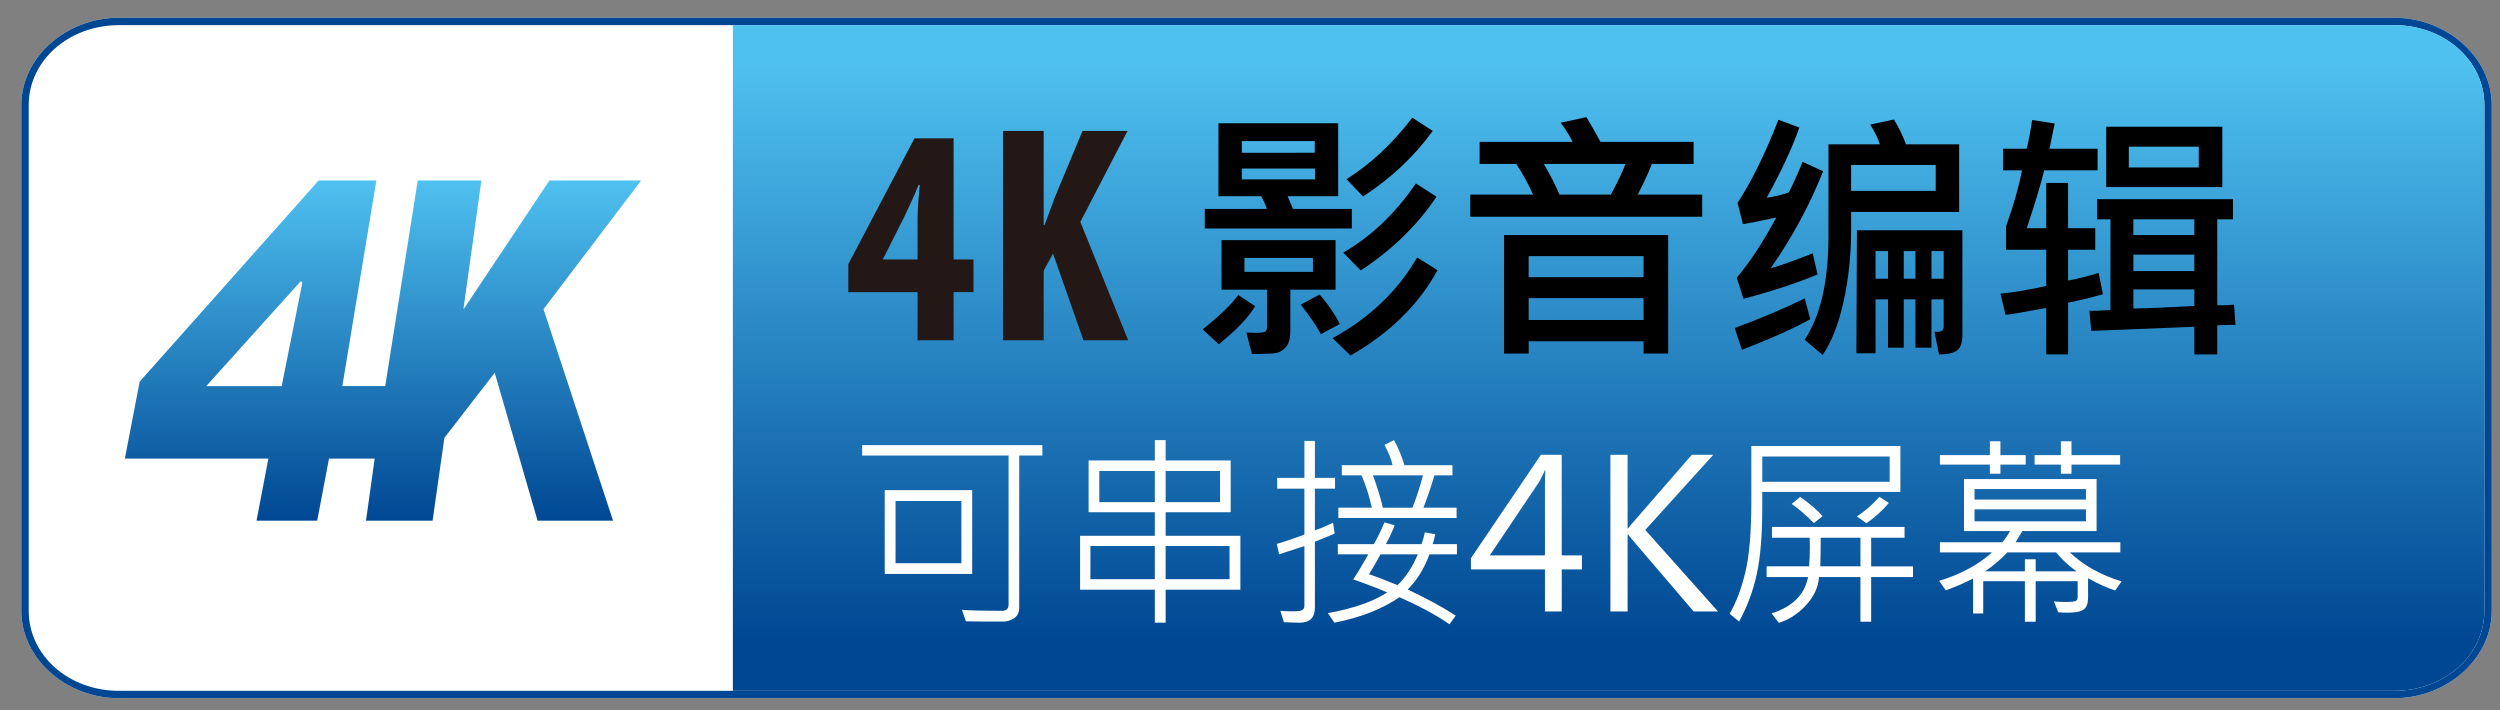 <?xml version="1.0" encoding="utf-8"?>
<!-- Generator: Adobe Illustrator 16.0.0, SVG Export Plug-In . SVG Version: 6.00 Build 0)  -->
<!DOCTYPE svg PUBLIC "-//W3C//DTD SVG 1.1//EN" "http://www.w3.org/Graphics/SVG/1.1/DTD/svg11.dtd">
<svg version="1.1" id="Layer_1" xmlns="http://www.w3.org/2000/svg" xmlns:xlink="http://www.w3.org/1999/xlink" x="0px" y="0px"
	 width="169px" height="48px" viewBox="0 0 169 48" enable-background="new 0 0 169 48" xml:space="preserve">
<rect x="0" y="0" width="169" height="48" fill="#808080" stroke="none"/>
<g>
	<g>
		<path fill="#FFFFFF" d="M8.041,1.2h153.801c3.6,0,6.6,2.701,6.6,5.9v34.2c0,3.201-3,5.9-6.6,5.9H8.041c-3.6,0-6.6-2.699-6.6-5.9
			V7.101C1.441,3.901,4.441,1.2,8.041,1.2z"/>
	</g>
	<g>
		<path fill="#004793" d="M161.842,1.7c3.398,0,6.1,2.4,6.1,5.4v34.2c0,3-2.698,5.4-6.1,5.4H8.041c-3.4,0-6.1-2.4-6.1-5.4V7.101
			c0-3,2.7-5.4,6.1-5.4L161.842,1.7 M161.842,1.2H8.041c-3.6,0-6.6,2.701-6.6,5.9v34.2c0,3.201,3,5.9,6.6,5.9h153.801
			c3.6,0,6.6-2.699,6.6-5.9V7.101C168.441,3.901,165.441,1.2,161.842,1.2L161.842,1.2z"/>
	</g>
	
		<linearGradient id="SVGID_1_" gradientUnits="userSpaceOnUse" x1="328.242" y1="-919.309" x2="328.242" y2="-880.069" gradientTransform="matrix(1 0 0 -1 -219.5 -875.875)">
		<stop  offset="0" style="stop-color:#004793"/>
		<stop  offset="1" style="stop-color:#4FC1F0"/>
	</linearGradient>
	<path fill="url(#SVGID_1_)" d="M49.541,46.7v-45h112.301c3.398,0,6.1,2.4,6.1,5.4v34.2c0,3-2.698,5.4-6.1,5.4H49.541z"/>
	
		<linearGradient id="SVGID_2_" gradientUnits="userSpaceOnUse" x1="245.389" y1="-911.074" x2="245.389" y2="-888.074" gradientTransform="matrix(1 0 0 -1 -219.498 -875.875)">
		<stop  offset="0" style="stop-color:#004793"/>
		<stop  offset="1" style="stop-color:#4FC1F0"/>
	</linearGradient>
	<path fill="url(#SVGID_2_)" d="M43.341,12.2h-6.2l-5.8,8.701V20.8l1.2-8.601h-4.3l-2.2,13.901h-2.9l2.3-13.901h-3.9l-12.1,13.6
		l-1,5.201h9.7l-0.8,4.199h4.1l0.8-4.199h3.1v-0.1l-0.6,4.299h4.5l0.8-5.6l3.4-4.4l2.9,10h5.1l-4.7-14.299L43.341,12.2z
		 M19.041,26.102h-5.1l6.4-7.103l0.1,0.101L19.041,26.102z"/>
</g>
<g>
	<path fill="#231815" d="M62.028,23.001v-3.254h-4.682v-1.891l4.472-8.503h2.646v8.188h1.344v2.205h-1.344V23L62.028,23.001
		L62.028,23.001z M62.028,17.542v-2.793c0-0.734,0.084-1.532,0.147-2.246h-0.084c-0.294,0.756-0.588,1.365-0.945,2.121l-1.449,2.875
		v0.043H62.028z"/>
	<path fill="#231815" d="M67.803,8.849h2.75v6.361h0.063c0.231-0.588,0.441-1.217,0.672-1.826l1.89-4.535h3.044l-3.191,6.152
		l3.233,8h-3.023l-2.058-5.858l-0.63,1.155v4.703h-2.75V8.849z"/>
	<g>
		<g>
			<path d="M84.845,20.698c-0.451,0.768-1.271,1.626-2.461,2.575l-1.081-1.011c1.125-0.896,1.928-1.67,2.408-2.32L84.845,20.698z
				 M91.385,15.442h-9.941v-1.318h4.193c-0.053-0.205-0.18-0.492-0.379-0.861h-2.891V8.332h8.094v4.931h-3.418l0.359,0.861h3.982
				V15.442z M90.285,19.582h-3.059v2.821c0,0.469-0.098,0.818-0.293,1.051c-0.197,0.23-0.424,0.369-0.682,0.412
				c-0.258,0.045-0.797,0.066-1.618,0.066l-0.378-1.45c0.258,0.012,0.469,0.018,0.633,0.018c0.333,0,0.544-0.027,0.632-0.083
				s0.133-0.154,0.133-0.295v-2.54h-3.077v-3.349h7.708V19.582z M88.879,10.327V9.536h-4.93v0.791H88.879z M88.896,12.129v-0.738
				h-4.948v0.738H88.896z M88.756,18.378v-0.94h-4.631v0.94H88.756z M90.576,21.902l-1.283,0.686
				c-0.258-0.498-0.713-1.163-1.363-1.995l1.275-0.686C89.75,20.528,90.207,21.193,90.576,21.902z M97.176,18.264
				c-1.277,2.338-3.236,4.26-5.879,5.766l-1.213-1.169c2.502-1.371,4.406-3.19,5.713-5.458L97.176,18.264z M97.105,13.298
				c-1.277,1.916-2.982,3.577-5.115,4.983l-1.186-1.204c1.887-1.09,3.523-2.648,4.912-4.676L97.105,13.298z M96.852,8.851
				c-1.248,1.723-2.818,3.199-4.711,4.43l-1.117-1.169c1.635-1.025,3.117-2.411,4.447-4.157L96.852,8.851z"/>
			<path d="M115.07,14.651h-15.68v-1.494h4.246c-0.305-0.697-0.684-1.389-1.135-2.074h-2.479V9.589h6.285
				c-0.182-0.375-0.449-0.806-0.801-1.292l1.732-0.378c0.322,0.527,0.641,1.084,0.957,1.67h6.293v1.494h-2.82
				c-0.246,0.621-0.566,1.313-0.959,2.074h4.359V14.651z M112.768,23.897h-1.66v-0.826h-7.77v0.826h-1.662v-8.007h11.092V23.897z
				 M111.107,18.738v-1.424h-7.77v1.424H111.107z M111.107,21.63v-1.477h-7.77v1.477H111.107z M109.885,11.083h-5.527
				c0.428,0.715,0.781,1.406,1.063,2.074h3.473C109.344,12.331,109.674,11.64,109.885,11.083z"/>
			<path d="M122.375,21.577c-1.078,0.604-2.619,1.295-4.623,2.074l-0.484-1.477c1.781-0.656,3.357-1.324,4.729-2.004L122.375,21.577
				z M123.244,11.575c-0.914,2.297-2.098,4.485-3.551,6.565c0.604-0.17,1.553-0.507,2.848-1.011l0.326,1.424
				c-1.441,0.598-3.111,1.146-5.01,1.644l-0.449-1.424c0.908-1.078,1.797-2.435,2.664-4.069c-0.996,0.217-1.746,0.366-2.25,0.448
				l-0.361-1.441c0.943-1.441,1.863-3.313,2.76-5.616l1.416,0.527c-0.457,1.313-1.193,2.895-2.207,4.746
				c0.539-0.076,1.037-0.196,1.494-0.36c0.287-0.557,0.598-1.245,0.932-2.065L123.244,11.575z M132.438,14.326h-7.303v1.257
				c0,1.652-0.17,3.246-0.506,4.781c-0.338,1.535-0.811,2.745-1.42,3.63l-1.213-1.028c1.072-1.611,1.609-3.952,1.609-7.022V9.756
				h3.471c-0.117-0.393-0.334-0.838-0.65-1.336l1.6-0.343c0.322,0.516,0.596,1.075,0.818,1.679h3.594V14.326z M130.855,12.902
				v-1.749h-5.721v1.749H130.855z M132.658,22.623c0,0.539-0.123,0.896-0.369,1.072s-0.65,0.264-1.213,0.264l-0.309-1.538
				c0.416,0.053,0.625-0.059,0.625-0.334v-1.854h-0.826v3.27h-1.082v-3.27h-0.791v3.27h-1.063v-3.27h-0.844v3.647h-1.293
				l0.035-8.314h7.129V22.623z M127.631,18.844v-1.872h-0.844v1.872H127.631z M129.484,18.844v-1.872h-0.791v1.872H129.484z
				 M131.393,18.844v-1.872h-0.826v1.872H131.393z"/>
			<path d="M142.158,19.89c-0.809,0.229-1.594,0.419-2.355,0.571v3.498h-1.477v-3.138c-1.611,0.293-2.527,0.448-2.75,0.466
				l-0.344-1.433c1.031-0.111,2.063-0.287,3.094-0.527v-2.443h-2.715v-1.591c0.504-1.406,0.863-2.666,1.08-3.779h-1.283v-1.459h1.6
				c0.158-0.668,0.279-1.315,0.361-1.942l1.529,0.237l-0.352,1.705h3.252v1.459h-3.613c-0.229,0.949-0.621,2.253-1.178,3.911h1.318
				v-3.059h1.477v3.059h1.838v1.459h-1.838v2.083c0.604-0.111,1.293-0.284,2.066-0.519L142.158,19.89z M151.123,21.955
				c-0.264,0-0.676,0.012-1.238,0.035v1.969h-1.547v-1.872l-6.971,0.281l-0.123-1.362c0.346,0.012,0.82-0.006,1.424-0.053v-6.126
				h-0.904v-1.362h9.184v1.362h-1.063v5.801c0.246,0.023,0.623,0.012,1.133-0.035L151.123,21.955z M150.227,12.647h-7.848V8.569
				h7.848V12.647z M148.637,11.32V9.914h-4.729v1.406H148.637z M148.338,15.891v-1.063h-4.123v1.063H148.338z M148.338,18.325
				v-1.116h-4.123v1.116H148.338z M148.338,20.681v-1.116h-4.123v1.292C145.24,20.839,146.615,20.78,148.338,20.681z"/>
		</g>
	</g>
</g>
<g>
	<path fill="#FFFFFF" d="M70.464,30.793h-1.565v10.288c0,0.306-0.108,0.538-0.325,0.697s-0.478,0.239-0.783,0.239
		c-1.244,0-2.076-0.005-2.495-0.014l-0.267-0.779c0.579,0.046,1.481,0.068,2.707,0.068c0.296,0,0.444-0.142,0.444-0.424V30.793
		h-9.898v-0.704h12.182V30.793z M65.72,38.798h-5.913v-5.667h5.913V38.798z M64.989,38.073v-4.204h-4.45v4.204H64.989z"/>
	<path fill="#FFFFFF" d="M83.85,39.864h-5.052v2.229h-0.731v-2.229h-5.052v-3.644h5.052v-1.593h-4.478v-3.5h4.478v-1.374h0.731
		v1.374h4.396v3.5h-4.396v1.593h5.052V39.864z M78.066,39.153v-2.242h-4.354v2.242H78.066z M78.066,33.944v-2.105h-3.753v2.105
		H78.066z M82.475,33.944v-2.105h-3.677v2.105H82.475z M83.117,39.153v-2.242h-4.32v2.242H83.117z"/>
	<path fill="#FFFFFF" d="M90.247,33.035h-1.36v2.81c0.282-0.082,0.692-0.251,1.23-0.506l0.103,0.731
		c-0.159,0.077-0.604,0.26-1.333,0.547v4.464c0,0.675-0.344,1.012-1.032,1.012c-0.292,0-0.647-0.012-1.066-0.034l-0.239-0.766
		c0.328,0.022,0.597,0.034,0.807,0.034c0.374,0,0.604-0.032,0.69-0.096s0.13-0.155,0.13-0.273v-4.047l-1.709,0.561l-0.157-0.704
		c0.552-0.159,1.174-0.369,1.866-0.629v-3.104h-1.839v-0.731h1.839v-2.495h0.711v2.495h1.36V33.035z M98.491,37.472h-1.859
		c-0.355,0.962-0.846,1.755-1.47,2.379c1.235,0.579,2.317,1.167,3.247,1.764l-0.424,0.588c-0.866-0.606-1.994-1.217-3.384-1.832
		c-1.176,0.807-2.641,1.381-4.396,1.723l-0.438-0.649c1.709-0.306,3.044-0.771,4.006-1.395c-0.511-0.232-1.276-0.526-2.297-0.882
		c0.269-0.396,0.61-0.962,1.025-1.695h-2.064v-0.69h2.44c0.265-0.474,0.501-0.964,0.711-1.47l0.69,0.198
		c-0.142,0.378-0.337,0.802-0.588,1.271h2.406c0.082-0.21,0.157-0.474,0.226-0.793l0.697,0.123c-0.027,0.169-0.084,0.392-0.171,0.67
		h1.641V37.472z M98.464,35.018h-7.991V34.32h2.263c-0.183-0.815-0.415-1.545-0.697-2.188h-1.333v-0.684h3.432
		c-0.077-0.374-0.26-0.832-0.547-1.374l0.643-0.321c0.292,0.524,0.526,1.089,0.704,1.695h3.247v0.684h-1.217
		c-0.237,0.798-0.485,1.526-0.745,2.188h2.242V35.018z M95.846,37.472h-2.522c-0.296,0.552-0.556,0.998-0.779,1.34
		c0.515,0.178,1.157,0.426,1.928,0.745C95.019,39.037,95.477,38.342,95.846,37.472z M96.194,32.133h-3.384
		c0.306,0.829,0.528,1.559,0.67,2.188h2.003C95.752,33.637,95.989,32.907,96.194,32.133z"/>
	<path fill="#FFFFFF" d="M106.94,38.49h-1.367v2.844h-1.135V38.49h-5.004v-0.752l4.73-6.993h1.408v6.802h1.367V38.49z
		 M104.438,37.547v-4.662c0-0.323,0.009-0.69,0.027-1.101h-0.027c-0.036,0.101-0.171,0.371-0.403,0.813l-3.329,4.949H104.438z"/>
	<path fill="#FFFFFF" d="M116.136,41.334h-1.647l-4.149-4.854c-0.142-0.169-0.234-0.287-0.28-0.355h-0.034v5.209h-1.162V30.745
		h1.162v4.977h0.034c0.063-0.101,0.157-0.217,0.28-0.349l4.026-4.628h1.449l-4.594,5.079L116.136,41.334z"/>
	<path fill="#FFFFFF" d="M128.467,33.254h-9.338v1.08c0,1.827-0.122,3.31-0.365,4.447c-0.244,1.137-0.645,2.216-1.2,3.236
		l-0.643-0.526c0.438-0.743,0.792-1.676,1.063-2.8c0.271-1.123,0.406-2.715,0.406-4.774V30.15h10.076V33.254z M127.742,32.57v-1.709
		h-8.613v1.709H127.742z M129.321,39.01h-2.83v3.021h-0.725V39.01h-2.803c-0.041,0.665-0.326,1.291-0.854,1.877
		c-0.528,0.585-1.148,0.992-1.859,1.22l-0.492-0.649c1.408-0.433,2.23-1.249,2.468-2.447h-2.803v-0.725h2.871
		c0.036-0.383,0.055-0.825,0.055-1.326c0-0.232-0.005-0.436-0.014-0.608h-2.55v-0.731h8.962v0.731h-2.256v1.935h2.83V39.01z
		 M123.203,34.895l-0.588,0.465c-0.52-0.533-1.019-0.964-1.497-1.292l0.574-0.479C122.376,34.076,122.88,34.512,123.203,34.895z
		 M125.767,38.285v-1.935h-2.687c0,0.61-0.009,1.256-0.027,1.935H125.767z M127.688,33.999c-0.438,0.515-0.943,0.973-1.518,1.374
		l-0.643-0.465c0.515-0.328,1.023-0.768,1.524-1.319L127.688,33.999z"/>
	<path fill="#FFFFFF" d="M143.417,39.304l-0.431,0.615c-0.515-0.164-1.126-0.439-1.832-0.827v1.306c0,0.388-0.097,0.654-0.291,0.8
		c-0.193,0.146-0.562,0.219-1.104,0.219c-0.187,0-0.395-0.009-0.622-0.027l-0.294-0.738c0.228,0.027,0.47,0.041,0.725,0.041
		c0.415,0,0.665-0.022,0.752-0.068s0.13-0.135,0.13-0.267V39.29h-2.837v2.741h-0.731V39.29h-2.816v2.181h-0.684v-2.365
		c-0.602,0.31-1.217,0.576-1.846,0.8l-0.451-0.643c1.436-0.433,2.63-1.073,3.582-1.921h-3.527v-0.684h4.218
		c0.228-0.278,0.401-0.531,0.52-0.759h-3.11v-3.514h8.962v3.514h-5.018c-0.251,0.419-0.403,0.672-0.458,0.759h7.082v0.684h-3.418
		C140.842,38.217,142.009,38.871,143.417,39.304z M136.937,31.408h-1.709v0.615h-0.711v-0.615h-3.377v-0.643h3.377v-0.937h0.711
		v0.937h1.709V31.408z M141.011,33.773v-0.711h-7.533v0.711H141.011z M141.011,35.243V34.43h-7.533v0.813H141.011z M140.368,38.62
		c-0.547-0.396-1.005-0.822-1.374-1.278h-3.302c-0.41,0.446-0.909,0.873-1.497,1.278h2.687v-0.813h0.731v0.813H140.368z
		 M143.321,31.408h-3.288v0.615h-0.718v-0.615h-1.777v-0.643h1.777v-0.937h0.718v0.937h3.288V31.408z"/>
</g>
</svg>
